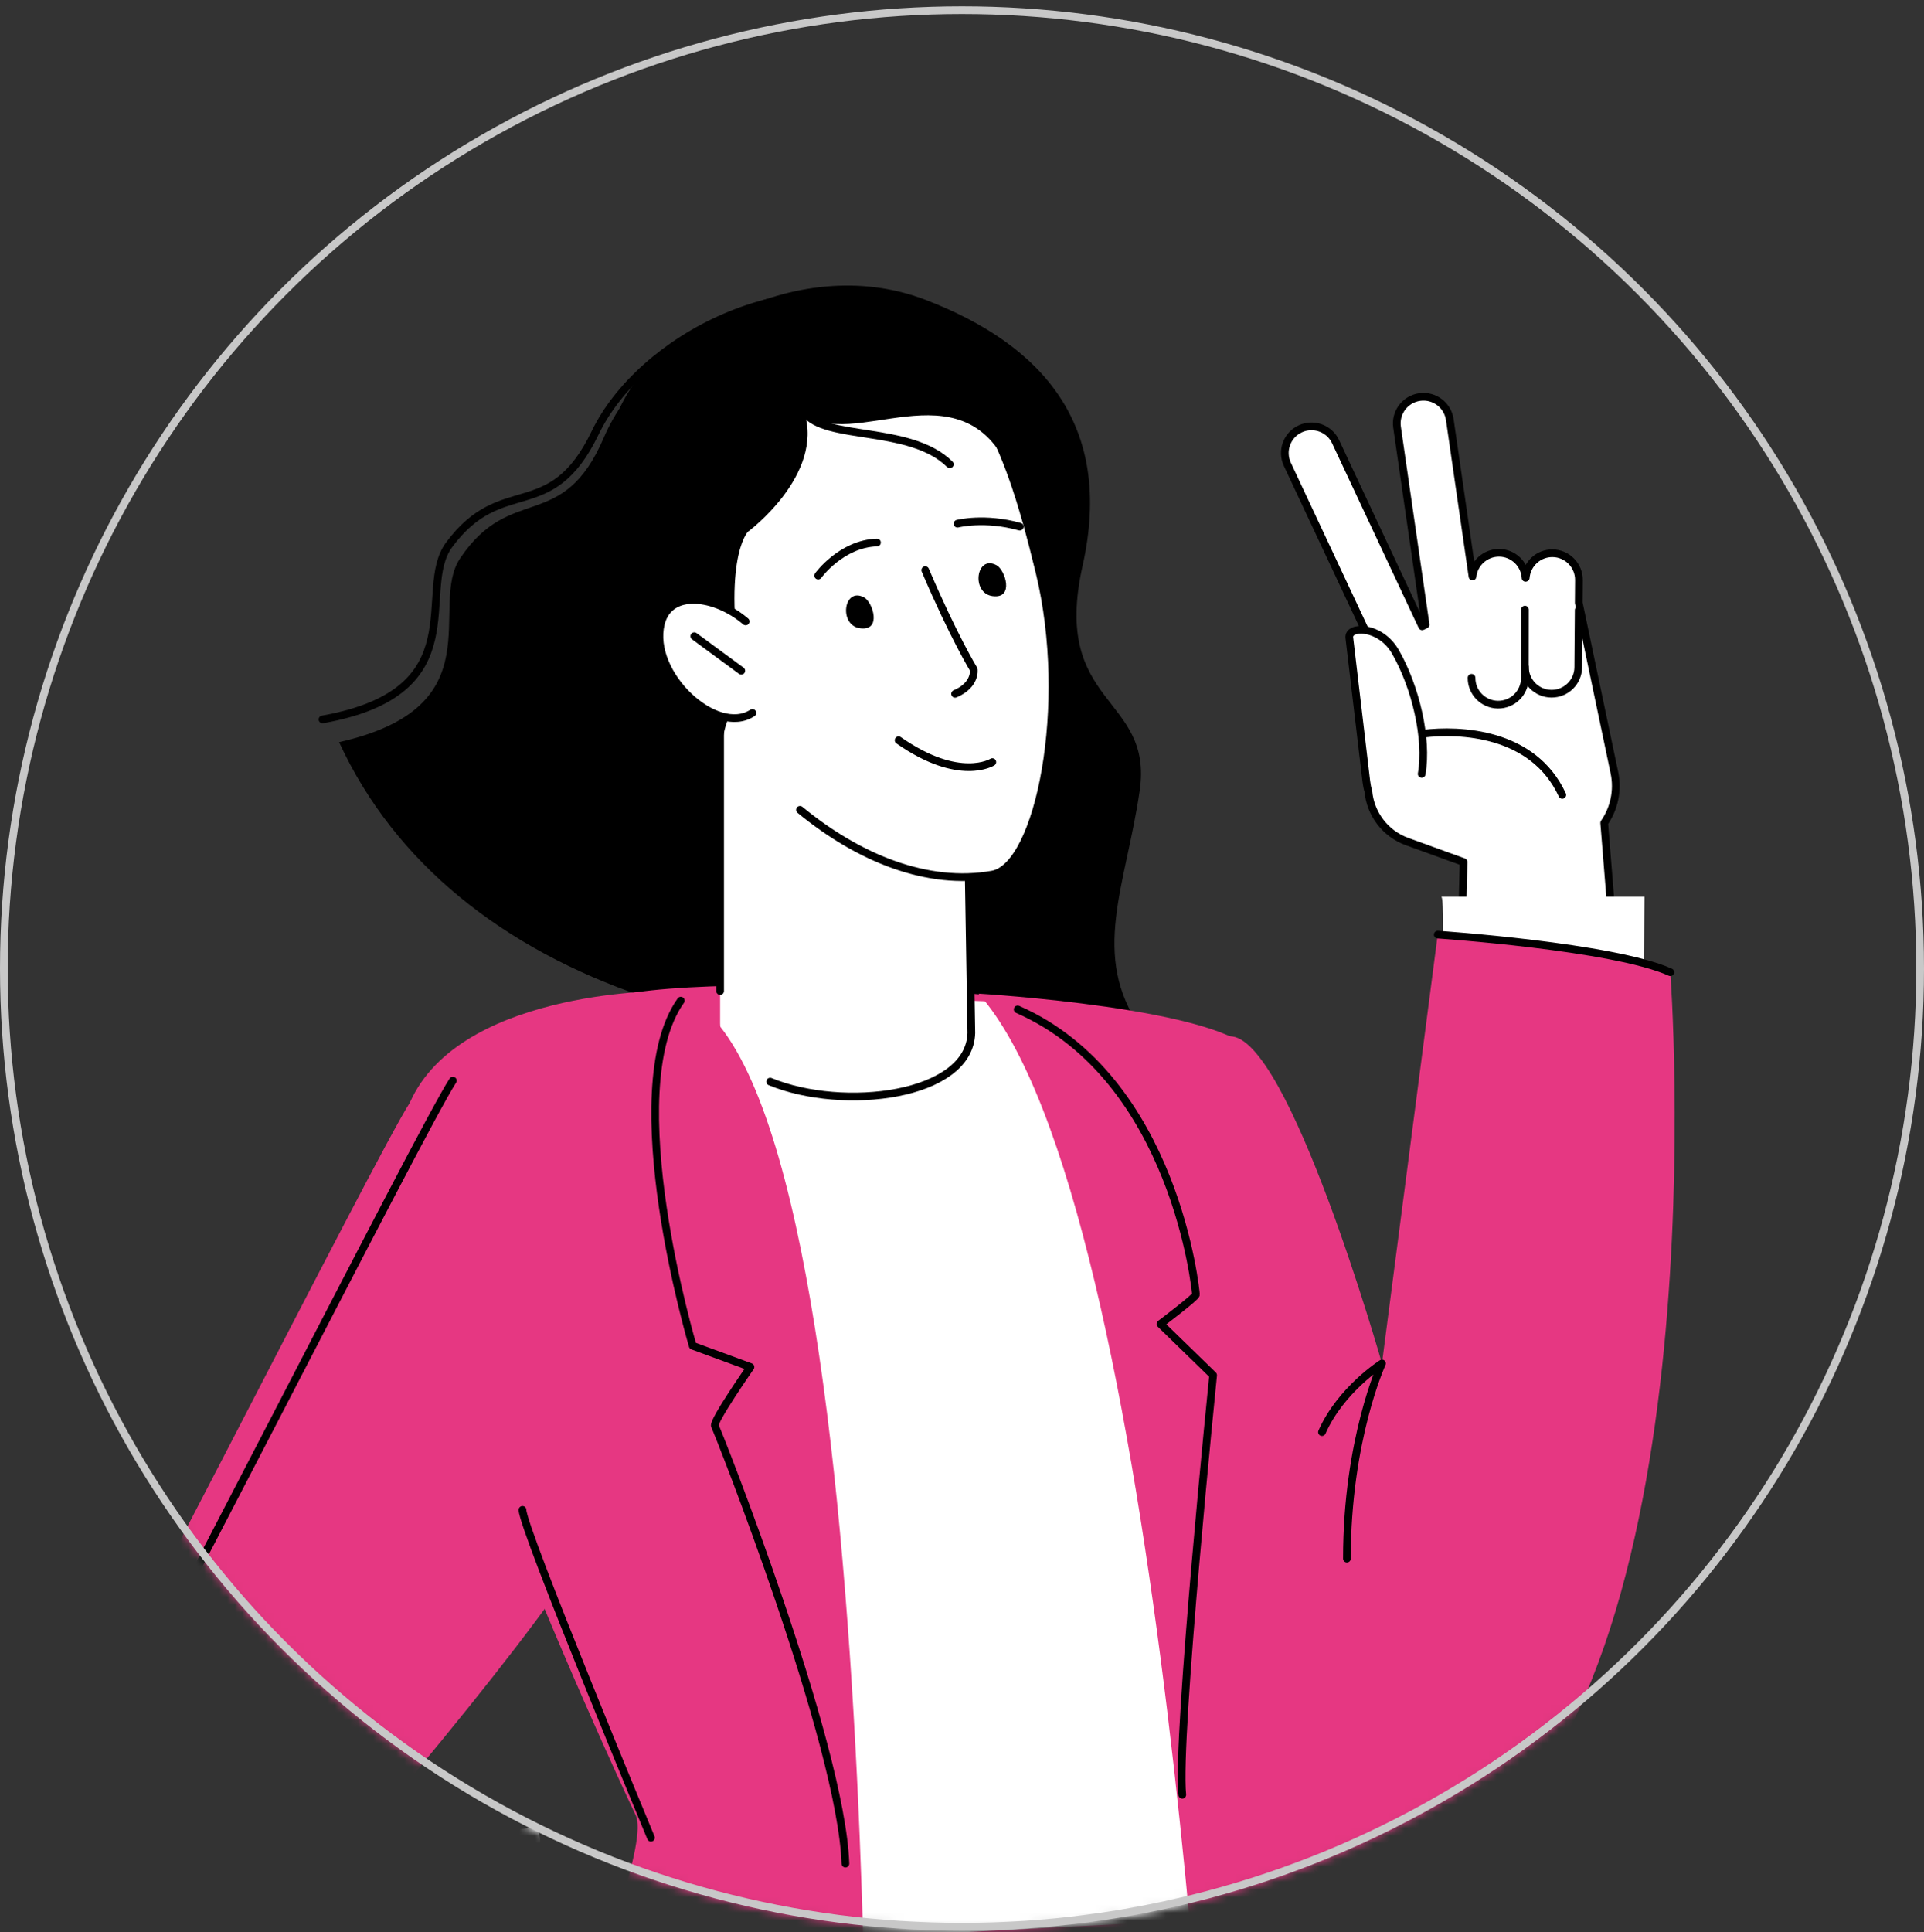 <svg width="250" height="251" viewBox="0 0 250 251" fill="none" xmlns="http://www.w3.org/2000/svg">
<rect x="0" y="0" width="250" height="251" fill="#333333" stroke="none"/>
<mask id="mask0_600_12162" style="mask-type:alpha" maskUnits="userSpaceOnUse" x="0" y="0" width="250" height="251">
<circle cx="125" cy="125.82" r="124.5" fill="white" stroke="#282828"/>
</mask>
<g mask="url(#mask0_600_12162)">
<path d="M211.38 143.349C210.078 127.18 209.021 114.049 208.446 106.907C209.73 105.055 210.257 102.711 209.769 100.384L205.138 78.312C205.149 76.93 205.158 75.806 205.161 75.365C205.176 73.453 203.638 71.891 201.726 71.876C199.898 71.862 198.394 73.267 198.251 75.061L198.226 75.073C198.118 73.271 196.633 71.836 194.801 71.822C193.01 71.807 191.527 73.156 191.333 74.898C190.179 66.926 188.518 55.448 188.382 54.512C188.107 52.62 186.35 51.309 184.458 51.584C182.565 51.86 181.254 53.617 181.53 55.509C181.701 56.689 184.294 74.605 185.242 81.155L184.79 81.367C182.237 75.92 174.07 58.501 173.548 57.386C172.737 55.654 170.675 54.908 168.944 55.719C167.212 56.53 166.466 58.592 167.277 60.323C167.736 61.304 174.105 74.888 177.372 81.858C176.166 81.687 175.238 82.09 175.327 82.852C175.327 82.852 176.841 95.572 177.534 101.503C177.591 101.991 177.682 102.426 177.801 102.812C178.065 105.687 179.944 108.292 182.837 109.339L190.17 111.994C189.963 120.643 189.545 138.055 189.043 158.961L211.38 143.349Z" fill="white" stroke="black" stroke-linecap="round" stroke-linejoin="round"/>
<path d="M191.211 88.057C191.196 89.97 192.734 91.532 194.646 91.547C196.558 91.562 198.121 90.024 198.136 88.112C198.147 86.692 198.136 80.619 198.147 79.199" stroke="black" stroke-linecap="round" stroke-linejoin="round"/>
<path d="M198.149 86.636C198.134 88.548 199.671 90.11 201.584 90.125C203.496 90.14 205.058 88.602 205.073 86.69C205.08 85.809 205.108 82.207 205.131 79.261" stroke="black" stroke-linecap="round" stroke-linejoin="round"/>
<path d="M44.062 96.42C64.46 91.821 55.575 78.819 59.791 72.529C66.389 62.686 73.106 69.38 78.472 56.816C83.837 44.253 103.266 32.401 120.32 38.975C135.341 44.765 144.785 55.138 140.672 73.492C136.558 91.847 149.904 90.297 148.091 102.728C146.277 115.159 141.63 124.111 148.261 133.609C100.277 140.603 58.609 128.002 44.062 96.42Z" fill="black"/>
<path d="M41.906 93.466C62.069 89.869 53.95 76.753 58.353 70.785C65.245 61.446 71.522 68.293 77.328 56.237C83.134 44.181 102.669 33.443 119.065 40.63" stroke="black" stroke-linecap="round" stroke-linejoin="round"/>
<path d="M156.946 160.197C153.956 144.42 147.883 131.566 131.48 129.631C115.448 127.739 92.456 127.493 82.779 128.898C73.102 130.303 97.987 177.055 98.651 177.138C99.315 177.221 156.946 160.197 156.946 160.197Z" fill="#E63782"/>
<path d="M89.243 145.265C89.243 124.454 160.64 125.235 160.64 145.687C160.64 166.14 159.677 183.883 159.677 183.883L164.249 262.317L84.578 257.022L91.72 232.182C91.72 232.182 89.243 166.076 89.243 145.265Z" fill="white"/>
<path d="M125.579 96.028L126.212 134.202C125.896 145.823 93.57 144.977 93.57 132.935V75.996C93.57 75.996 122.726 64.087 125.579 96.028Z" fill="white"/>
<path d="M93.57 128.754V75.996C93.57 75.996 122.726 64.087 125.579 96.028L126.212 134.202C125.987 142.477 109.529 144.431 100.072 140.521" stroke="black" stroke-linecap="round" stroke-linejoin="round"/>
<path d="M105.554 45.411C60.67 57.254 98.532 119.055 128.941 113.623C135.028 112.536 139.264 91.556 135.07 74.314C130.805 56.785 125.321 40.196 105.554 45.411Z" fill="white"/>
<path d="M103.945 105.212C111.579 111.497 120.544 115.123 128.941 113.623C135.028 112.536 139.264 91.556 135.069 74.314C130.805 56.785 125.321 40.196 105.553 45.411" stroke="black" stroke-linecap="round" stroke-linejoin="round"/>
<path d="M112.286 77.618C109.611 76.166 108.924 81.255 111.772 81.626C114.62 81.997 113.399 78.222 112.286 77.618Z" fill="black"/>
<path d="M129.497 73.438C126.822 71.987 126.135 77.075 128.983 77.446C131.831 77.817 130.61 74.042 129.497 73.438Z" fill="black"/>
<path d="M132.504 68.422C127.957 67.141 124.414 68.035 124.414 68.035" stroke="black" stroke-linecap="round" stroke-linejoin="round"/>
<path d="M113.951 70.484C109.303 70.632 106.309 74.778 106.309 74.778" stroke="black" stroke-linecap="round" stroke-linejoin="round"/>
<path d="M120.227 74.074C123.906 82.7 126.526 86.981 126.526 86.981C126.526 86.981 126.832 88.978 124.104 90.141" stroke="black" stroke-linecap="round" stroke-linejoin="round"/>
<path d="M123.416 60.322C118.291 55.226 107.052 57.301 104.5 53.527" stroke="black" stroke-linecap="round" stroke-linejoin="round"/>
<path d="M131.196 61.16C125.014 47.003 110.412 59.083 104.498 53.528C107.108 61.734 97.172 69.095 97.172 69.095C97.172 69.095 93.47 72.957 96.865 90.498C94.298 92.397 93.759 95.295 93.605 99.912C86.527 97.372 83.069 86.089 79.645 71.426C76.221 56.764 80.337 45.004 99.041 39.179C117.745 33.355 133.835 47.566 131.196 61.16Z" fill="black"/>
<path d="M99.723 90.049C103.391 81.001 87.687 73.47 85.864 81.053C84.04 88.635 96.29 98.514 99.723 90.049Z" fill="white"/>
<path d="M96.321 87.144L90.215 82.653" stroke="black" stroke-linecap="round" stroke-linejoin="round"/>
<path d="M96.889 80.734C92.981 77.385 86.951 76.528 85.864 81.053C84.302 87.546 93.062 95.724 97.766 92.622" stroke="black" stroke-linecap="round" stroke-linejoin="round"/>
<path d="M43.152 414.199C46.514 377.859 53.803 312.273 64.124 291.842C78.663 263.06 77.451 253.517 77.451 253.517L165.246 248.944C165.246 248.944 173.573 260.277 179.43 306.695C182.962 334.687 178.704 381.468 174.767 414.199L43.152 414.199Z" fill="#E63782"/>
<path d="M86.071 128.754C115.659 130.319 112.566 299.758 112.566 299.758L60.515 296.15C60.515 296.15 85.66 242.187 82.595 235.819C79.531 229.45 47.089 159.152 52.979 143.922C58.869 128.692 86.071 128.754 86.071 128.754Z" fill="#E63782"/>
<path d="M127.145 129.09C151.571 156.357 157.938 295.584 157.938 295.584L185.521 288.754L164.174 222.274L164.777 182.103C164.777 182.103 166.798 142.911 163.003 136.947C159.208 130.984 127.145 129.09 127.145 129.09Z" fill="#E63782"/>
<path d="M187.266 131.137C187.266 131.137 187.809 116.505 187.274 116.505H213.68C213.68 116.505 213.501 131.136 213.68 131.137H187.266Z" fill="white"/>
<path d="M217.036 126.308C214.18 123.572 186.812 121.426 186.812 121.426L179.568 177.138C179.568 177.138 167.414 134.344 159.784 134.639C152.154 134.934 149.844 186.058 149.844 186.058C149.844 186.058 158.645 264.151 189.809 242.116C223.923 217.997 217.036 126.308 217.036 126.308Z" fill="#E63782"/>
<path d="M175.014 202.49C175.014 187.016 179.57 177.139 179.57 177.139C179.57 177.139 174.225 180.52 171.777 186.058" stroke="black" stroke-linecap="round" stroke-linejoin="round"/>
<path d="M217.04 126.308C209.62 122.965 186.816 121.426 186.816 121.426" stroke="black" stroke-linecap="round" stroke-linejoin="round"/>
<path d="M3.435 237.416C11.943 223.454 48.896 149.981 53.231 143.297C65.726 124.029 102.645 155.962 85.675 186.058C74.636 205.634 63.069 219.742 36.776 250.692C8.717 283.72 -7.261 254.969 3.435 237.416Z" fill="#E63782"/>
<path d="M88.46 129.999C80.148 141.706 90.011 174.844 90.011 174.844L97.515 177.6C97.515 177.6 92.561 184.707 92.893 185.262C93.225 185.816 109.296 226.379 109.85 242.117" stroke="black" stroke-linecap="round" stroke-linejoin="round"/>
<path d="M132.234 131.137C152.738 140.154 155.398 167.861 155.398 168.194C155.398 168.526 150.787 172.008 150.787 172.008L157.631 178.666C157.631 178.666 152.849 225.778 153.624 233.172" stroke="black" stroke-linecap="round" stroke-linejoin="round"/>
<path d="M67.891 196.158C67.891 198.591 84.578 238.754 84.578 238.754" stroke="black" stroke-linecap="round" stroke-linejoin="round"/>
<path d="M184.938 95.32C189.585 94.758 199.197 95.055 202.996 103.27" stroke="black" stroke-linecap="round" stroke-linejoin="round"/>
<path d="M184.731 100.547C185.526 95.954 183.915 89.213 181.316 84.683C180.325 82.956 178.781 82.102 177.508 81.878" stroke="black" stroke-linecap="round" stroke-linejoin="round"/>
<path d="M28.558 241.132C20.414 234.502 9.036 231.389 4.749 235.831C-2.826 243.679 -3.14 264.186 17.323 271.955C37.785 279.724 34.803 246.216 28.558 241.132Z" fill="#E63782"/>
<path d="M36.928 260.766C43.216 242.047 26.288 235.247 21.12 257.105C15.952 278.964 32.215 274.793 36.928 260.766Z" fill="white"/>
<path d="M32.102 243.484C28.192 243.203 23.455 247.228 21.12 257.105C19.517 263.882 19.975 268.157 21.51 270.412" stroke="black" stroke-linecap="round" stroke-linejoin="round"/>
<path d="M69.092 237.424C69.092 237.424 55.978 239.356 49.863 240.244C43.749 241.132 45.757 247.432 51.017 248.192C55.791 248.882 62.644 247.066 67.255 244.247C70.772 242.097 70.725 237.187 69.092 237.424Z" fill="white"/>
<path d="M91.725 267.044C90.676 266.784 73.665 262.775 65.349 260.729C64.892 260.617 64.597 260.175 64.668 259.71C64.74 259.228 65.179 258.889 65.663 258.941C74.349 259.877 89.499 261.645 90.488 261.749C92.456 261.957 94.219 260.53 94.427 258.562C94.635 256.595 93.209 254.831 91.241 254.623C90.15 254.508 74.993 252.906 66.775 252.038C66.578 251.956 66.37 251.895 66.15 251.863C66.15 251.863 63.153 251.439 61.436 251.179C54.371 250.109 55.728 243.827 55.728 243.827C53.123 240.292 48.145 239.539 44.611 242.143L36.4 248.194C36.013 248.479 35.651 248.79 35.313 249.123C32.746 248.197 30.184 247.623 28.875 248.339C25.683 250.084 22.187 263.791 24.923 269.402C26.051 271.714 29.218 272.54 32.574 272.632C42.663 278.611 60.696 280.038 60.696 280.038C61.017 280.087 61.334 280.093 61.643 280.062C65.957 280.434 78.652 281.528 79.92 281.637C81.892 281.807 83.628 280.347 83.798 278.375C83.818 278.143 83.813 277.914 83.79 277.691C84.858 277.92 85.582 278.075 85.806 278.123C87.74 278.538 89.645 277.306 90.061 275.372C90.159 274.912 90.162 274.454 90.087 274.017C91.98 274.438 93.873 273.276 94.341 271.384C94.817 269.463 93.646 267.52 91.725 267.044Z" fill="white"/>
<path d="M35.312 249.123C35.651 248.79 36.013 248.479 36.399 248.194L44.61 242.143C47.622 239.888 57.591 239.115 57.591 239.115" stroke="black" stroke-linecap="round" stroke-linejoin="round"/>
<path d="M56.24 247.87C57.918 251.742 66.578 251.956 66.775 252.038C74.993 252.906 90.15 254.507 91.241 254.622C93.209 254.83 94.635 256.594 94.427 258.562C94.219 260.53 92.456 261.957 90.488 261.749C89.499 261.644 74.349 259.877 65.663 258.941C65.179 258.889 64.74 259.228 64.668 259.709C64.597 260.174 64.892 260.616 65.349 260.728C73.665 262.775 90.676 266.784 91.725 267.044C93.646 267.519 94.817 269.462 94.341 271.383C93.873 273.275 91.98 274.437 90.087 274.016C90.162 274.453 90.159 274.911 90.061 275.371C89.645 277.306 87.74 278.538 85.806 278.123C85.582 278.075 84.858 277.919 83.79 277.69C83.813 277.914 83.818 278.142 83.798 278.375C83.628 280.346 81.892 281.807 79.92 281.637C78.652 281.528 65.957 280.434 61.643 280.062C61.334 280.093 61.017 280.086 60.696 280.038C60.696 280.038 42.663 278.611 32.574 272.631C29.218 272.54 26.051 271.713 24.923 269.401C22.187 263.791 25.683 250.084 28.875 248.338" stroke="black" stroke-linecap="round" stroke-linejoin="round"/>
<path d="M58.842 140.387C54.508 147.071 17.554 220.544 9.046 234.506C7.038 237.803 5.97 241.494 5.746 245.098" stroke="black" stroke-linecap="round" stroke-linejoin="round"/>
<path d="M116.762 96.173C124.68 101.716 128.941 99.01 128.941 99.01" stroke="black" stroke-linecap="round" stroke-linejoin="round"/>
</g>
<circle cx="125" cy="125.82" r="124.5" stroke="#C8C8C8"/>
</svg>
